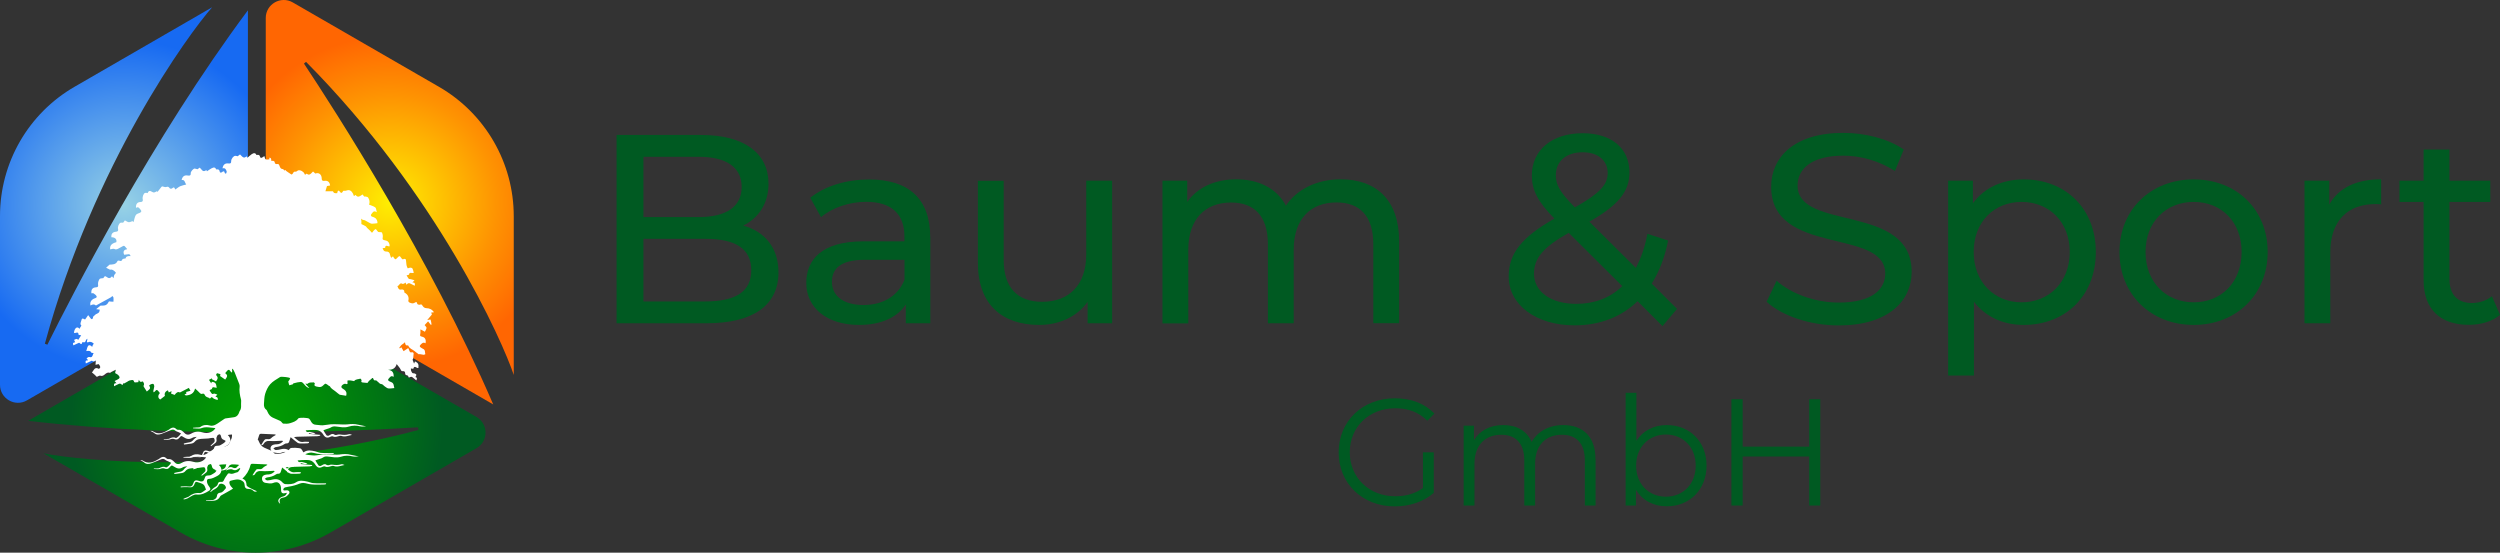 <?xml version="1.0" encoding="UTF-8"?><svg id="Ebene_2" xmlns="http://www.w3.org/2000/svg" xmlns:xlink="http://www.w3.org/1999/xlink" viewBox="0 0 288.61 63.8"><rect x="0" y="0" width="288.61" height="63.8" fill="#333333" stroke="none"/><defs><style>.cls-1{fill:#005a22;}.cls-2{fill:#fff;}.cls-3{fill:url(#Unbenannter_Verlauf_91);}.cls-4{fill:url(#Unbenannter_Verlauf_82);}.cls-5{fill:url(#Unbenannter_Verlauf_81);}</style><radialGradient id="Unbenannter_Verlauf_81" cx="29.65" cy="48.77" fx="29.65" fy="48.77" r="21.48" gradientTransform="matrix(1, 0, 0, 1, 0, 0)" gradientUnits="userSpaceOnUse"><stop offset=".01" stop-color="#009f00"/><stop offset=".26" stop-color="#009205"/><stop offset=".7" stop-color="#007215"/><stop offset="1" stop-color="#005a22"/></radialGradient><radialGradient id="Unbenannter_Verlauf_91" cx="14.31" cy="23.67" fx="14.31" fy="23.67" r="19.05" gradientTransform="matrix(1, 0, 0, 1, 0, 0)" gradientUnits="userSpaceOnUse"><stop offset="0" stop-color="#97d2e5"/><stop offset="1" stop-color="#176af2"/></radialGradient><radialGradient id="Unbenannter_Verlauf_82" cx="45" cy="23.34" fx="45" fy="23.34" r="19.36" gradientTransform="matrix(1, 0, 0, 1, 0, 0)" gradientUnits="userSpaceOnUse"><stop offset="0" stop-color="#feee02"/><stop offset=".64" stop-color="#fe9302"/><stop offset=".99" stop-color="#ff6602"/></radialGradient></defs><g id="Capa_1"><g><path class="cls-1" d="M89.87,31.45c0,3.73-2.83,5.87-8.32,5.87h-10.37V15.58h9.75c5,0,7.79,2.11,7.79,5.62,0,2.36-1.21,4.01-2.92,4.84,2.45,.68,4.07,2.52,4.07,5.4Zm-15.59-13.35v6.96h6.37c3.17,0,4.97-1.18,4.97-3.48s-1.8-3.48-4.97-3.48h-6.37Zm12.45,13.1c0-2.52-1.86-3.63-5.31-3.63h-7.14v7.23h7.14c3.45,0,5.31-1.09,5.31-3.6Z"/><path class="cls-1" d="M107.4,27.38v9.94h-2.83v-2.17c-.99,1.49-2.83,2.36-5.4,2.36-3.73,0-6.09-1.99-6.09-4.84,0-2.64,1.71-4.81,6.61-4.81h4.72v-.59c0-2.52-1.46-3.97-4.41-3.97-1.96,0-3.94,.68-5.22,1.77l-1.24-2.24c1.71-1.37,4.16-2.11,6.8-2.11,4.5,0,7.05,2.17,7.05,6.68Zm-2.98,4.91v-2.3h-4.59c-2.95,0-3.79,1.15-3.79,2.55,0,1.65,1.37,2.67,3.63,2.67s4-1.02,4.75-2.92Z"/><path class="cls-1" d="M128.39,20.86v16.46h-2.83v-2.48c-1.21,1.71-3.26,2.67-5.59,2.67-4.25,0-7.08-2.33-7.08-7.17v-9.47h2.98v9.13c0,3.23,1.61,4.84,4.44,4.84,3.1,0,5.09-1.93,5.09-5.47v-8.51h2.98Z"/><path class="cls-1" d="M161.52,27.84v9.47h-2.98v-9.13c0-3.23-1.55-4.81-4.25-4.81-2.98,0-4.94,1.89-4.94,5.47v8.48h-2.98v-9.13c0-3.23-1.55-4.81-4.25-4.81-2.98,0-4.94,1.89-4.94,5.47v8.48h-2.98V20.86h2.86v2.45c1.18-1.68,3.2-2.61,5.68-2.61s4.63,.99,5.71,3.04c1.24-1.86,3.54-3.04,6.33-3.04,4.01,0,6.74,2.3,6.74,7.14Z"/><path class="cls-1" d="M191.94,37.66l-2.89-2.89c-1.89,1.83-4.38,2.79-7.27,2.79-4.41,0-7.61-2.33-7.61-5.65,0-2.67,1.52-4.53,5.28-6.68-1.96-1.96-2.61-3.35-2.61-4.97,0-2.92,2.3-4.88,5.87-4.88,3.29,0,5.4,1.71,5.4,4.53,0,2.21-1.3,3.79-4.63,5.68l5.37,5.34c.59-1.12,1.06-2.42,1.33-3.94l2.39,.78c-.37,1.93-1.03,3.6-1.89,4.97l2.92,2.92-1.68,1.99Zm-4.66-4.63l-6.18-6.15c-3.04,1.71-4.01,2.98-4.01,4.72,0,2.08,1.96,3.48,4.88,3.48,2.08,0,3.91-.68,5.31-2.05Zm-7.67-12.82c0,1.12,.43,1.93,2.2,3.73,2.86-1.61,3.79-2.61,3.79-3.97s-1.02-2.39-2.89-2.39c-1.96,0-3.1,1.09-3.1,2.64Z"/><path class="cls-1" d="M203.95,34.83l1.15-2.42c1.62,1.46,4.38,2.52,7.17,2.52,3.76,0,5.37-1.46,5.37-3.35,0-5.31-13.17-1.96-13.17-10.03,0-3.35,2.61-6.21,8.32-6.21,2.55,0,5.19,.68,6.99,1.92l-1.02,2.48c-1.89-1.21-4.04-1.77-5.96-1.77-3.7,0-5.28,1.55-5.28,3.45,0,5.31,13.17,1.99,13.17,9.97,0,3.32-2.67,6.18-8.42,6.18-3.32,0-6.58-1.12-8.32-2.73Z"/><path class="cls-1" d="M241.95,29.09c0,5.06-3.51,8.42-8.32,8.42-2.33,0-4.38-.9-5.75-2.67v8.51h-2.98V20.86h2.86v2.61c1.33-1.83,3.45-2.76,5.87-2.76,4.81,0,8.32,3.35,8.32,8.38Zm-3.01,0c0-3.48-2.39-5.78-5.56-5.78s-5.53,2.3-5.53,5.78,2.39,5.81,5.53,5.81,5.56-2.3,5.56-5.81Z"/><path class="cls-1" d="M244.68,29.09c0-4.91,3.63-8.38,8.57-8.38s8.54,3.48,8.54,8.38-3.6,8.42-8.54,8.42-8.57-3.51-8.57-8.42Zm14.1,0c0-3.51-2.36-5.78-5.53-5.78s-5.56,2.27-5.56,5.78,2.39,5.81,5.56,5.81,5.53-2.3,5.53-5.81Z"/><path class="cls-1" d="M274.89,20.7v2.89c-.25-.03-.47-.03-.68-.03-3.2,0-5.19,1.96-5.19,5.56v8.2h-2.98V20.86h2.86v2.76c1.06-1.93,3.11-2.92,5.99-2.92Z"/><path class="cls-1" d="M288.61,36.35c-.9,.78-2.27,1.15-3.6,1.15-3.32,0-5.22-1.83-5.22-5.15v-9.04h-2.79v-2.45h2.79v-3.6h2.98v3.6h4.72v2.45h-4.72v8.91c0,1.77,.93,2.76,2.58,2.76,.87,0,1.71-.28,2.33-.78l.93,2.14Z"/><path class="cls-1" d="M164.27,52.22h1.25v4.68c-1.16,1.03-2.81,1.56-4.51,1.56-3.73,0-6.47-2.65-6.47-6.24s2.74-6.24,6.49-6.24c1.86,0,3.47,.6,4.56,1.77l-.81,.82c-1.03-1.02-2.26-1.44-3.7-1.44-3.03,0-5.26,2.16-5.26,5.08s2.23,5.08,5.24,5.08c1.17,0,2.26-.26,3.21-.95v-4.14Z"/><path class="cls-1" d="M184.2,53.01v5.35h-1.24v-5.22c0-1.95-.98-2.95-2.65-2.95-1.89,0-3.09,1.23-3.09,3.33v4.84h-1.25v-5.22c0-1.95-.98-2.95-2.66-2.95-1.88,0-3.09,1.23-3.09,3.33v4.84h-1.25v-9.22h1.19v1.68c.65-1.1,1.84-1.75,3.38-1.75s2.72,.65,3.28,1.95c.67-1.19,1.98-1.95,3.65-1.95,2.24,0,3.72,1.3,3.72,3.94Z"/><path class="cls-1" d="M197.01,53.75c0,2.79-1.96,4.7-4.59,4.7-1.53,0-2.81-.67-3.56-1.91v1.82h-1.19v-13.01h1.24v5.54c.77-1.19,2.03-1.82,3.51-1.82,2.63,0,4.59,1.89,4.59,4.68Zm-1.25,0c0-2.16-1.49-3.59-3.44-3.59s-3.44,1.44-3.44,3.59,1.47,3.59,3.44,3.59,3.44-1.44,3.44-3.59Z"/><path class="cls-1" d="M210.14,46.09v12.27h-1.28v-5.66h-7.68v5.66h-1.3v-12.27h1.3v5.47h7.68v-5.47h1.28Z"/></g><g><path class="cls-5" d="M55.01,48.14l-15.69-9.06h0l-9.67-5.34-9.88,5.29L3.25,48.58c18.25,2.15,38.59,1.15,45.01,.75l.05,.31c-20.82,5.5-39.28,3.51-43.29,2.69l15.87,9.16c5.33,3.08,11.9,3.08,17.24,0l16.88-9.75c1.39-.8,1.39-2.8,0-3.6Z"/><path class="cls-3" d="M28.62,32.1V1.19C17.63,15.91,8.33,34.03,5.47,39.79l-.29-.11C10.83,18.89,21.78,3.9,24.49,.84L8.62,10.01C3.29,13.08,0,18.77,0,24.93v19.49c0,1.6,1.73,2.6,3.11,1.8l16.66-9.62s8.48-4.39,8.84-4.5Z"/><path class="cls-4" d="M35.33,7.14c15.17,15.29,22.68,32.26,23.98,36.14V24.96c0-6.16-3.29-11.85-8.62-14.93L33.8,.28c-1.39-.8-3.12,.2-3.12,1.8V31.74c.29,.11,8.64,4.77,8.64,4.77l17.62,10.18C49.68,29.81,38.64,12.69,35.09,7.34l.24-.2Z"/><path class="cls-2" d="M39.23,52.47c-.38,.04-.77,0-1.15-.01-.27,0-.53-.02-.79,0-.32,.03-.64,.11-.97,.12-.25,.01-.5-.05-.75-.06-.27-.02-.46-.13-.59-.37-.06-.12-.13-.24-.22-.34-.12-.12-1.18-.17-1.27-.04-.23,.33-.6,.44-.94,.55-.25,.08-.53,.08-.79,.06-.1,0-.18-.17-.28-.25-.04-.03-.08-.06-.12-.08-.28-.13-.57-.24-.85-.37-.31-.14-.49-.4-.62-.7-.03-.07-.05-.15-.1-.19-.26-.17-.32-.43-.3-.71,0-.13,.02-.27,.02-.4h-2.72s0,.01,0,.02c-.04,.39,.09,.81-.19,1.15-.01,.02,0,.05-.02,.07-.1,.33-.29,.57-.65,.62-.31,.04-.63,.08-.94,.13-.06,0-.11,.03-.16,.06-.26,.18-.52,.37-.79,.54-.27,.17-.54,.34-.91,.23-.38-.11-.76-.08-1.11,.17-.11,.08-.31,.04-.46,.06-.13,.01-.26,.02-.38,.03v.07c.13,0,.25,.02,.38,.02,.19,0,.41,.04,.58-.03,.3-.12,.59-.13,.89-.1,.26,.02,.52,.06,.76,.08-.24,.44-.87,.69-1.41,.53-.47-.14-.93-.17-1.39,.1-.26,.16-.56,.23-.81-.04-.21-.23-.43-.43-.77-.39-.06,0-.14-.03-.18-.07-.33-.33-.61-.16-.9,.06-.03,.03-.07,.04-.11,.06-.56,.34-1.12,.54-1.74,.12-.08-.05-.19-.04-.29-.06,.14,.11,.32,.15,.43,.26,.28,.26,.59,.21,.89,.1,.36-.13,.71-.29,1.07-.44,.17-.07,.33-.09,.49,.05,.11,.1,.27,.14,.41,.21,.1,.05,.19,.1,.28,.14-.13,.16-.21,.28-.31,.37-.09,.08-.24,.19-.3,.16-.29-.16-.52-.03-.78,.09-.09,.04-.21,.02-.32,.03-.1,0-.2,0-.29,0v.06c.27,0,.54,.08,.82-.04,.11-.05,.27-.06,.38-.02,.27,.11,.44,.09,.62-.13,.22-.26,.23-.26,.51-.08,.32,.21,.64,.32,1.01,.08,.14-.09,.35-.09,.52-.13-.13,.14-.28,.21-.36,.33-.15,.21-.33,.31-.59,.33-.19,.02-.37,.08-.56,.12l.02,.12c.14-.02,.29-.02,.42-.05,.29-.06,.62-.01,.84-.28,.27-.34,.66-.33,1.03-.35,.18,0,.37-.02,.55-.03,.13-.01,.26-.06,.4-.06,.11,0,.25-.07,.31,.12,.06,.18,.07,.32-.09,.45-.12,.1-.23,.22-.35,.33l.06,.07c.17-.13,.35-.24,.5-.38,.13-.11,.16-.25,.12-.43-.03-.13,.03-.29,.1-.41,.05-.08,.19-.15,.28-.15,.05,0,.14,.15,.15,.24,.03,.22,.15,.35,.35,.42,.07,.02,.13,.08,.2,.12-.06,.07-.11,.16-.18,.22-.14,.1-.29,.19-.44,.27-.06,.03-.14,.06-.21,.06-.44,.03-.44,.02-.58,.43-.07,.23-.23,.3-.45,.26-.09-.02-.18-.05-.27-.08-.28-.1-.47,0-.55,.29-.11,.36-.26,.42-.61,.38-.28-.04-.57,0-.85,0v.1c.1,0,.19-.02,.29-.02,.2,0,.4-.02,.59,0,.42,.06,.6-.02,.74-.44,.07-.19,.17-.2,.33-.14,.23,.09,.51,.13,.69,.29,.15,.12,.19,.38,.28,.57-.24,.14-.5,.42-.73,.4-.51-.05-.9,.11-1.27,.41-.04,.04-.1,.05-.16,.07-.15,.06-.29,.12-.44,.18l.03,.08c.14-.03,.29-.05,.41-.11,.21-.1,.4-.25,.61-.35,.14-.07,.31-.13,.46-.11,.56,.07,1.02-.17,1.46-.45,.15-.1,.18-.24,.04-.4-.12-.15-.23-.33-.28-.52-.05-.16-.03-.43,.17-.43,.39,0,.69-.19,1.01-.35,.54-.27,.63-.89,.18-1.26,.15-.11,2.12-.11,2.35,0-.07,.05-.14,.1-.19,.16-.17,.24-.36,.25-.61,.12-.24-.13-.59,.04-.76,.37,.14-.05,.23-.11,.33-.13,.14-.02,.32-.06,.43,0,.25,.14,.45,.09,.66-.05,.06-.04,.11-.08,.17-.12l.09,.08c-.12,.14-.21,.39-.35,.41-.29,.05-.57,.28-.89,.13-.05-.02-.17,0-.2,.05-.16,.23-.33,.45-.44,.7-.08,.19-.16,.26-.35,.23-.17-.03-.32,.04-.36,.21-.05,.27-.26,.34-.45,.47-.16,.11-.29,.28-.43,.43l.06,.06c.09-.08,.18-.17,.28-.23,.27-.15,.55-.28,.66-.61,.02-.05,.12-.09,.18-.11,.26-.05,.54,.12,.62,.38,.02,.05,.01,.13-.02,.16-.19,.2-.32,.46-.64,.49-.21,.02-.35,.14-.37,.38-.02,.25-.3,.47-.56,.47-.23,0-.47,0-.7,0v.06c.22,.01,.44,.03,.65,.03,.4,0,.77-.09,.97-.49,.03-.05,.07-.1,.12-.13,.35-.2,.7-.39,1.05-.59,.11-.06,.22-.14,.33-.2-.08-.09-.16-.17-.24-.26-.18-.2-.29-.6-.02-.66,.41-.09,.84-.26,1.27,0,.2,.11,.31,.23,.32,.46,.01,.35,.15,.5,.49,.5,.21,0,.37,.06,.52,.21,.12,.12,.26,.13,.43,.05-.14-.06-.26-.11-.37-.16-.2-.1-.4-.19-.59-.3-.1-.06-.24-.15-.25-.24-.02-.34-.09-.63-.48-.75,.46-.44,.77-.93,.91-1.5,.04-.17,.1-.23,.27-.22,.53,.02,1.06,.04,1.59,.07,.03,0,.07,.03,.12,.06-.18,.12-.38,.19-.51,.33-.13,.15-.26,.18-.44,.16-.12-.01-.29-.01-.35,.06-.17,.2-.29,.43-.43,.65,.11,0,.21-.02,.25-.08,.18-.33,.42-.45,.81-.41,.46,.05,.94-.02,1.41-.03,.03,0,.05,.03,.1,.06-.21,.22-.42,.35-.71,.36-.15,0-.31,.01-.45,.06-.21,.07-.33,.23-.31,.47,.02,.24,.17,.41,.39,.44,.3,.03,.59,.14,.91,.01,.22-.08,.5-.17,.73,.11,.18,.23,.17,.46,.17,.71,0,.31,.16,.44,.45,.36,.07-.02,.13-.02,.23-.04-.08,.25-.21,.36-.42,.42-.13,.03-.26,.08-.36,.16-.29,.21-.29,.47,0,.69-.15-.43-.06-.66,.37-.72,.3-.04,.46-.22,.63-.41,.14-.16,.07-.38-.15-.42-.1-.02-.22,.01-.32,.01-.05,0-.13,0-.15-.03-.03-.04-.03-.12,0-.16,.04-.07,.11-.14,.18-.16,.27-.07,.54-.1,.81-.16,.22-.05,.43-.11,.64-.19,.28-.11,.55-.22,.88-.14,.32,.09,.66,.15,.99,.16,.42,.02,.84,0,1.26-.01,.05,0,.1-.03,.16-.04v-.09c-.22,0-.43,0-.64,0-.3,0-.6,0-.9-.03-.22-.03-.43-.14-.66-.18-.43-.09-.86-.19-1.29,.1-.35,.23-.79,.22-1.2,.2-.11,0-.24-.09-.32-.17-.31-.37-.7-.47-1.16-.36-.2,.05-.41,.1-.62,.1-.1,0-.19-.12-.29-.18,.09-.06,.17-.15,.27-.16,.37-.05,.73-.14,1.04-.36,.06-.05,.16-.08,.23-.07,.19,.01,.27-.09,.32-.25,.05-.15,.09-.29,.15-.47,.3,.24,.54,.46,.8,.64,.09,.06,.22,.09,.33,.09,.29,0,.57,0,.86-.02,.05,0,.11-.04,.16-.06v-.11c-.21,0-.42-.03-.62,0-.5,.1-.76-.25-1.13-.55,.16-.02,.26-.05,.37-.05,.79-.02,1.58-.04,2.38-.07,.11,0,.21-.05,.32-.07l-.02-.09-1.3-.11v-.11c.25,.04,.5,.22,.77,.03-.21-.05-.41-.09-.59-.15-.17-.06-.42,.15-.55-.19,.37-.02,.7-.06,1.03-.05,.19,0,.41,.02,.58,.11,.17,.09,.33,.25,.43,.42,.23,.37,.47,.45,.84,.26,.08-.04,.21-.08,.28-.04,.23,.12,.44,.04,.66-.02,.11-.03,.24-.07,.34-.04,.44,.17,.84-.04,1.26-.11-.12-.05-.27-.12-.38-.08-.34,.11-.68,.09-1.02,.04-.11-.02-.24,0-.35,.04-.15,.06-.26,.03-.4-.06-.06-.05-.19-.04-.27-.01-.12,.04-.21,.14-.33,.18-.07,.02-.21,0-.25-.05-.13-.18-.24-.38-.37-.59,.13-.05,.23-.09,.34-.12,.18-.07,.38-.1,.54-.21,.17-.12,.32-.14,.52-.12,.52,.05,1.05,.19,1.58,.02,.44-.15,.89-.14,1.34-.03,.22,.05,.47,0,.7,0-.31-.08-.63-.11-.93-.19-.42-.12-.83-.09-1.25-.04Z"/><path class="cls-2" d="M49.7,36.09l.4-.04c-.22-.34-.54-.47-.85-.47-.27,0-.4-.17-.48-.3-.11-.19-.18-.14-.32-.1-.08,.02-.27-.05-.28-.1-.05-.34-.21-.17-.36-.1-.07,.03-.16,.05-.24,.04-.12-.02-.24-.06-.34-.12-.05-.03-.11-.14-.09-.19,.09-.34-.02-.65-.3-.84-.06-.04-.12-.08-.18-.13,.07-.2-.1-.37-.36-.31-.18,.04-.26-.05-.33-.18-.05-.08-.07-.18-.1-.26l.07,.04c.08-.09,.15-.18,.24-.26,.04-.03,.12-.08,.14-.06,.19,.13,.34,.05,.49-.09l.12,.25c.07-.07,.12-.14,.18-.16,.06-.02,.14-.02,.2,0,.18,.08,.36,.18,.57,.28,.07-.29-.04-.39-.27-.38l.24-.26c-.17-.05-.3-.09-.43-.12-.07-.02-.18,0-.22-.03-.1-.12-.17-.26-.26-.41,.13-.04,.28-.06,.28-.09,.04-.27,.22-.19,.37-.18,.06,0,.12-.01,.18-.02-.12-.51-.14-.57-.36-.6-.1-.01-.2,.05-.34,.08-.04-.09-.12-.23-.14-.37-.04-.21-.03-.43-.07-.64,0-.04-.18-.11-.22-.08-.17,.12-.23,.01-.31-.1-.19-.28-.22-.28-.45-.04-.23,.25-.24,.24-.44-.03-.03-.04-.05-.08-.07-.13l-.21,.18c-.05-.14-.12-.24-.13-.35-.03-.27-.2-.39-.43-.38-.29,0-.35-.17-.43-.39l.29-.03c.03-.47,.35-.11,.52-.19,.03-.29-.12-.56-.37-.64-.09-.03-.18-.04-.26-.07-.15-.04-.21-.08-.17-.28,.04-.19,0-.41-.08-.59-.02-.06-.24-.04-.37-.06-.07,0-.12-.06-.17-.13-.18-.26-.2-.26-.41-.04-.03,.04-.07,.07-.09,.12-.07,.13-.14,.16-.23,.02-.04-.06-.08-.11-.13-.15-.1-.1-.21-.19-.31-.29-.07-.07-.11-.17-.19-.21-.15-.09-.31-.16-.48-.24,0-.1,0-.21,0-.33,0-.1-.02-.2-.03-.3,.06,.05,.12,.11,.19,.14,.07,.03,.17,.01,.24,.05,.18,.09,.36,.21,.54,.3,.08,.04,.18,.1,.27,.1,.21,0,.42-.04,.64-.06,.04-.22-.09-.52-.3-.63-.1-.05-.19-.1-.29-.12-.19-.04-.18-.21-.12-.28,.15-.17,.24-.5,.64-.24-.07-.24-.07-.47-.17-.55-.21-.15-.47-.22-.73-.33,.13-.3,.05-.58-.11-.82-.06-.09-.26-.09-.4-.13l-.02,.06-.21-.28c-.27,.15-.52,.46-.81,.05l-.19,.14c-.11-.41-.34-.67-.6-.69-.19-.01-.37,.13-.58,.07-.02,0-.08,.04-.09,.07-.13,.26-.24,.21-.39,0-.09-.13-.2-.1-.24,.07-.01,.05-.02,.1-.03,.14-.31,.04-.43-.03-.49-.22h-.87l.18-.6,.36-.06c-.04-.4-.28-.6-.65-.54-.22,.04-.32-.05-.32-.26,.01-.47-.34-.75-.73-.58-.09-.08-.18-.16-.27-.24-.38,.41-.46,.44-.75,.25l-.17,.13c-.03-.05-.06-.08-.07-.12-.11-.25-.45-.45-.72-.39-.05,.01-.1,.06-.15,.09-.04,.03-.09,.07-.13,.06-.19-.04-.27,.06-.34,.21-.03,.05-.13,.13-.16,.12-.23-.14-.44-.3-.66-.45l.04-.07-.2,.05c-.07-.06-.12-.16-.18-.16-.28-.01-.33-.25-.4-.42-.06-.14-.11-.18-.24-.16-.17,.02-.29-.02-.3-.23,0-.05-.09-.12-.15-.14-.06-.02-.14,.01-.22,.02-.05-.15,.02-.36-.24-.39v.2c-.16,0-.32,.05-.43-.01-.08-.05-.09-.23-.15-.37-.09,.06-.17,.11-.24,.16-.12,.08-.22,.06-.25-.07-.06-.25-.22-.26-.41-.21-.11-.24-.3-.28-.56-.1-.18,.12-.33,.28-.5,.42l-.08-.17c-.3,.22-.38,.2-.77-.22l-.27,.21c-.12-.02-.2-.06-.28-.05-.21,.01-.48,.36-.47,.62,.01,.25-.12,.29-.31,.26-.39-.05-.63,.14-.69,.57,.32-.09,.41,.14,.48,.36,.02,.07-.05,.17-.08,.26-.05-.03-.14-.05-.14-.09-.05-.28-.18-.2-.33-.09-.14,.11-.24,.04-.26-.08-.04-.26-.21-.26-.4-.24-.09-.24-.25-.28-.53-.13-.19,.1-.36,.23-.54,.35l-.07-.15c-.41,.34-.54-.09-.76-.28l-.26,.19c-.14-.03-.23-.07-.33-.08-.14,0-.46,.34-.45,.53,.02,.32-.15,.3-.37,.27-.36-.06-.6,.12-.68,.52,.39-.05,.35,.3,.53,.52-.25,.07-.48,.11-.69,.2-.2,.09-.38,.25-.57,.38-.15-.3-.14-.3-.41-.11-.05,.03-.19,.02-.23-.03-.11-.14-.19-.24-.41-.15-.12,.05-.3-.05-.45-.07-.04,0-.09,.04-.12,.08-.15,.18-.28,.36-.43,.55l-.08-.07c-.15,.06-.26,.16-.37,.14-.24-.03-.5-.42-.7,.07,0,0-.01,0-.02,0-.1-.03-.19-.04-.27-.02-.19,.06-.34,.5-.27,.74,.05,.17-.04,.31-.21,.31-.41,0-.6,.22-.57,.68,.27-.18,.38,.03,.52,.2,.15,.18,.12,.28-.08,.37-.17,.07-.38,.13-.46,.26-.13,.22-.17,.49-.24,.74,0,.02-.03,.04-.04,.06l-.17-.14v.07c-.13,.03-.26,.11-.38,.09-.14-.02-.27-.13-.43-.21l-.2,.27c-.14,0-.22-.02-.29,0-.2,.07-.37,.49-.3,.72,.05,.19-.03,.31-.22,.32-.4,.03-.59,.24-.55,.64,.43,0,.65,.22,.57,.57-.56,.15-.77,.4-.71,.83,.16-.02,.36-.11,.48-.05,.24,.13,.4-.01,.56-.09,.66-.33,.47-.42,.91,.09,0,0,0,.03,0,.04-.37,.03-.5,.28-.33,.63l.59-.07,.16,.22c-.32-.01-.56,.03-.58,.27-.16,.04-.35,.04-.37,.1-.08,.21-.19,.25-.38,.16-.05-.02-.17,0-.19,.04-.19,.43-.57,.4-.92,.42l-.4,.36,.46,.23c.22-.09,.53,.13,.68,.36-.07,.09-.15,.16-.2,.25-.04,.1-.05,.21-.08,.37l-.18-.22c-.21,.25-.36,.27-.64,.06-.14-.11-.21-.09-.29,.05-.03,.05-.06,.09-.07,.1-.15,.02-.26,.02-.36,.05-.15,.06-.29,.47-.25,.69,.04,.23-.01,.31-.23,.32-.4,.02-.58,.23-.54,.69,.08,0,.18-.03,.24,0,.14,.1,.3,.2,.36,.34,.07,.15-.1,.2-.23,.25-.38,.13-.58,.47-.47,.82,.22-.15,.44-.17,.63,0,.5-.27,.98-.54,1.46-.8,.11-.06,.21-.11,.3-.17,.05-.03,.08-.09,.12-.13,.05,.06,.13,.12,.14,.18,.02,.13,0,.28,0,.48-.11,0-.24,0-.36-.02-.12-.02-.17-.04-.24,.11-.06,.14-.21,.28-.35,.32-.18,.06-.39,.03-.54,.04l-.51,.41,.42,.06c-.02,.07-.03,.13-.04,.19-.06,.27-.37,.25-.52,.43-.09,.11-.25,.14-.23,.33,0,.05-.06,.13-.11,.15-.04,.01-.11-.04-.15-.09-.1-.12-.18-.24-.29-.38l-.36,.51c-.16-.09-.35-.21-.4,.02-.05,.23-.25,.49-.02,.68l-.24,.38q-.12-.23-.34-.14c-.15,.07-.29,.38-.27,.61,.18,.07,.51-.26,.52,.21l.3,.06-.34,.53c-.2-.23-.33-.04-.48,0l.13,.27c-.29,.07-.29,.08-.21,.36l.65-.3c.12-.02,.26,.39,.38-.05,0-.01,.05-.03,.07-.02,.23,.08,.31-.05,.36-.25,0-.04,.08-.07,.17-.15-.02,.13-.03,.19-.05,.25-.04,.13,0,.22,.14,.16,.26-.12,.45,0,.64,.16-.05,.06-.09,.11-.12,.17-.03,.06-.04,.12-.07,.21-.15-.21-.38-.26-.48-.1-.1,.16-.13,.37-.2,.58q.5-.1,.59,.19l.27,.05c-.05,.07-.08,.11-.09,.16-.06,.21-.13,.38-.42,.28-.08-.03-.21,.09-.32,.15,.05,.06,.1,.12,.15,.19,0,0,0,.03,0,.06-.24-.03-.31,.07-.23,.35,.24-.11,.46-.21,.69-.32q.22,.19,.46-.04l-.03,.52c.08-.02,.13-.04,.19-.05,.06-.01,.12-.02,.18-.03q.34,.42,0,.54c-.1-.05-.21-.1-.31-.08-.27,.05-.29,.34-.48,.49,.07,.03,.56,.5,.57,.52,.14-.05,.3-.18,.41-.14,.22,.09,.38-.04,.49-.13,.19-.16,.35-.29,.62-.2,.03,.01,.09-.06,.14-.09,.16-.08,.32-.16,.53-.27l-.08,.39c.16,.1,.3,.16,.39,.26,.2,.22,.16,.36-.12,.49-.11,.05-.22,.11-.33,.17l.22,.25c-.24-.02-.33,.07-.28,.35,.21-.1,.38-.2,.57-.28,.06-.02,.14-.03,.19,0,.07,.03,.12,.09,.2,.15l.13-.24,.05,.06c.12-.06,.23-.12,.35-.19,.11-.06,.21-.15,.33-.17,.19-.03,.43-.16,.5,.18,0,.02,.08,.05,.12,.05,.11,0,.22-.01,.35-.03l.08-.29c.09,.34,.28,.26,.45,.2,.1,.16,.21,.3,.09,.49-.02,.03,0,.1,.02,.13,.11,.19,.23,.37,.35,.55,.44-.35,.44-.36,.27-.71,.08-.05,.15-.11,.23-.14,.08-.03,.22-.06,.26-.02,.07,.06,.1,.19,.1,.28-.02,.18-.08,.35-.11,.53,0,.05,.02,.1,.03,.15,.04-.03,.1-.04,.13-.08,.21-.25,.27-.25,.47,0,.04,.06,.09,.11,.13,.17-.26,.27-.24,.58,.04,.74l.54-.42c-.09-.28,.04-.52,.35-.64l.09,.24,.33-.14-.06,.28,.41,.15q.32-.46,.61-.28l1.03-.53,.19,.33-.5,.14,.03,.19-.22,.1c.07,.08,.15,.12,.22,.11,.48-.05,.87-.23,1-.8,.23,.19,.41,.38,.59,.56,.05,.04,.15,.08,.2,.06,.2-.08,.29,0,.36,.18,.03,.07,.11,.13,.18,.17,.11,.06,.23,.09,.34,.13v.08s.08-.03,.11-.07c.1-.14,.16-.15,.3,0,.12,.12,.34,.15,.53,.22,.06-.28-.07-.36-.26-.38l.22-.25c-.18-.05-.34-.15-.42-.1-.15,.09-.21,0-.27-.07-.09-.11-.15-.24-.21-.35,.12-.06,.27-.09,.28-.15,.04-.22,.16-.19,.31-.15,.07,.02,.15,.03,.24,.04-.06-.53-.16-.65-.57-.7l-.06,.19-.26-.41,.34-.18v.11l.47,.25c.25-.35,.25-.47,0-.75l.11-.2,.4,.11-.04,.22c.2,.14,.39,.28,.59,.41,.29-.39,.29-.5,0-.75,.08-.09,.16-.19,.24-.28,.12-.13,.23-.14,.33,.03,.04,.07,.11,.12,.16,.18l.07-.03v-.39h.07c.07,.12,.16,.25,.22,.4,.18,.44,.35,.88,.52,1.32,.04,.1,.07,.21,.06,.31-.07,.51,.02,1,.15,1.49,.02,.08,.03,.17,.02,.25-.04,.38,.09,.8-.19,1.14-.01,.02,0,.05-.02,.07-.1,.32-.28,.56-.64,.61-.31,.04-.62,.08-.93,.13-.05,0-.11,.03-.16,.06-.26,.17-.51,.36-.78,.53-.27,.17-.54,.33-.9,.23-.37-.11-.75-.08-1.09,.17-.11,.08-.3,.04-.46,.06-.13,.01-.25,.02-.38,.03v.07c.13,0,.25,.02,.37,.02,.19,0,.4,.04,.57-.03,.29-.12,.58-.13,.88-.1,.26,.02,.52,.06,.76,.08-.24,.44-.86,.68-1.39,.52-.46-.14-.92-.17-1.37,.1-.26,.16-.55,.22-.8-.04-.21-.22-.42-.42-.76-.38-.06,0-.14-.03-.18-.07-.32-.33-.61-.16-.89,.06-.03,.03-.07,.04-.11,.06-.55,.34-1.11,.53-1.72,.12-.07-.05-.19-.04-.29-.06,.14,.11,.32,.15,.43,.25,.28,.26,.58,.21,.88,.1,.36-.13,.7-.29,1.06-.43,.17-.07,.32-.09,.49,.05,.11,.1,.27,.14,.41,.2,.1,.05,.19,.1,.27,.14-.13,.16-.2,.27-.31,.36-.09,.08-.24,.19-.3,.16-.29-.15-.52-.03-.77,.09-.09,.04-.21,.02-.32,.03-.1,0-.19,0-.29,0v.06c.27,0,.53,.08,.81-.04,.11-.05,.27-.06,.37-.02,.27,.11,.43,.09,.61-.13,.21-.26,.22-.26,.5-.08,.31,.2,.63,.31,1,.08,.14-.09,.34-.09,.51-.12-.12,.14-.27,.21-.36,.32-.15,.2-.33,.31-.58,.33-.19,.02-.37,.08-.55,.12l.02,.12c.14-.02,.28-.02,.42-.05,.29-.06,.61-.01,.83-.28,.27-.33,.65-.32,1.02-.34,.18,0,.36-.02,.54-.03,.13-.01,.26-.06,.39-.06,.11,0,.25-.07,.31,.11,.05,.17,.07,.32-.09,.45-.12,.1-.23,.21-.35,.32l.06,.07c.17-.13,.34-.24,.5-.38,.13-.11,.16-.25,.12-.43-.03-.12,.03-.29,.1-.41,.05-.08,.18-.15,.28-.15,.05,0,.14,.15,.15,.24,.03,.22,.14,.34,.34,.41,.07,.02,.13,.08,.2,.12-.06,.07-.11,.16-.18,.21-.14,.1-.29,.19-.44,.27-.06,.03-.14,.06-.21,.06-.43,.03-.44,.02-.57,.42-.07,.23-.23,.29-.44,.25-.09-.02-.18-.05-.26-.08-.28-.1-.46,0-.55,.28-.1,.35-.25,.42-.61,.37-.27-.04-.56,0-.84,0v.1c.1,0,.19-.02,.28-.02,.2,0,.39-.02,.59,0,.42,.06,.59-.02,.73-.43,.07-.19,.17-.2,.32-.14,.23,.09,.5,.13,.68,.28,.15,.12,.19,.37,.27,.57-.24,.14-.49,.41-.72,.39-.5-.04-.89,.1-1.25,.41-.04,.04-.1,.05-.16,.07-.14,.06-.29,.12-.43,.18l.03,.08c.14-.03,.28-.05,.4-.11,.21-.1,.39-.25,.6-.35,.14-.07,.31-.13,.46-.11,.55,.07,1.01-.17,1.44-.45,.15-.1,.18-.23,.04-.4-.12-.15-.23-.33-.28-.51-.05-.16-.03-.43,.17-.42,.39,0,.68-.19,1-.35,.53-.27,.62-.88,.17-1.25,.15-.11,2.09-.11,2.32,0-.07,.05-.14,.09-.19,.16-.17,.24-.36,.25-.6,.12-.24-.12-.58,.04-.75,.37,.14-.05,.23-.11,.32-.12,.14-.02,.31-.06,.42,0,.25,.14,.44,.09,.65-.05,.06-.04,.11-.08,.17-.12l.09,.08c-.11,.14-.21,.38-.35,.4-.29,.05-.56,.28-.88,.13-.05-.02-.16,0-.19,.05-.16,.22-.33,.44-.43,.69-.08,.18-.16,.25-.35,.23-.17-.03-.32,.04-.35,.2-.05,.27-.26,.34-.44,.46-.16,.11-.29,.28-.43,.42l.06,.06c.09-.08,.18-.17,.28-.23,.27-.15,.54-.28,.65-.6,.02-.05,.11-.09,.18-.11,.26-.05,.53,.12,.61,.37,.02,.05,.01,.13-.02,.16-.18,.19-.32,.45-.63,.49-.21,.02-.34,.13-.36,.37-.02,.25-.3,.47-.55,.47-.23,0-.46,0-.69,0v.06c.22,.01,.43,.03,.64,.03,.4,0,.76-.09,.95-.49,.02-.05,.07-.1,.11-.13,.34-.2,.69-.38,1.04-.58,.11-.06,.22-.13,.33-.2-.08-.08-.16-.17-.23-.25-.17-.2-.29-.6-.02-.65,.41-.08,.83-.25,1.25,0,.19,.11,.31,.23,.32,.46,.01,.35,.15,.49,.49,.49,.21,0,.37,.06,.51,.2,.12,.12,.26,.12,.43,.05-.14-.06-.26-.11-.37-.16-.2-.1-.4-.19-.58-.3-.1-.06-.24-.15-.24-.23-.02-.34-.09-.62-.47-.74,.46-.43,.76-.91,.9-1.49,.04-.16,.1-.23,.26-.22,.52,.02,1.05,.04,1.57,.07,.03,0,.07,.03,.12,.06-.18,.12-.37,.19-.5,.33-.13,.14-.25,.18-.44,.16-.11-.01-.29-.01-.34,.05-.17,.19-.29,.43-.42,.64,.11,0,.21-.02,.24-.08,.18-.32,.41-.44,.8-.4,.46,.04,.93-.02,1.39-.03,.03,0,.05,.03,.1,.06-.2,.21-.42,.35-.7,.35-.15,0-.3,.01-.44,.06-.2,.07-.33,.23-.31,.46,.02,.24,.17,.41,.39,.43,.29,.03,.58,.14,.9,.01,.21-.08,.5-.17,.72,.11,.18,.22,.16,.46,.17,.7,0,.31,.16,.43,.44,.36,.06-.02,.13-.02,.23-.04-.08,.24-.21,.36-.41,.41-.13,.03-.25,.08-.36,.16-.29,.2-.28,.46,0,.68-.15-.43-.06-.65,.36-.71,.3-.04,.46-.22,.63-.4,.14-.16,.07-.38-.14-.42-.1-.02-.21,.01-.32,.01-.05,0-.13,0-.15-.03-.03-.04-.03-.12,0-.16,.04-.07,.11-.14,.18-.16,.26-.06,.53-.1,.8-.16,.21-.05,.43-.11,.63-.19,.28-.11,.54-.22,.86-.13,.32,.09,.65,.14,.98,.16,.41,.02,.83,0,1.24-.01,.05,0,.1-.03,.15-.04v-.08c-.21,0-.42,0-.63,0-.3,0-.6,0-.89-.03-.22-.03-.43-.13-.65-.18-.43-.09-.85-.19-1.27,.09-.35,.23-.78,.22-1.19,.19-.11,0-.24-.08-.31-.17-.31-.37-.69-.46-1.14-.35-.2,.05-.41,.1-.61,.1-.09,0-.19-.12-.28-.18,.09-.06,.17-.15,.27-.16,.37-.05,.72-.14,1.02-.36,.06-.04,.15-.08,.23-.07,.19,.01,.27-.09,.32-.25,.04-.14,.09-.29,.15-.47,.29,.24,.53,.45,.79,.64,.09,.06,.21,.09,.32,.09,.28,0,.57,0,.85-.02,.05,0,.11-.04,.16-.06v-.11c-.21,0-.42-.03-.61,0-.49,.1-.75-.24-1.12-.54,.16-.02,.26-.05,.36-.05,.78-.02,1.56-.04,2.35-.06,.11,0,.21-.05,.32-.07l-.02-.09-1.29-.11v-.1c.25,.04,.5,.22,.76,.03-.21-.05-.4-.09-.59-.15-.17-.06-.42,.15-.54-.19,.37-.02,.69-.06,1.02-.05,.19,0,.4,.02,.57,.11,.17,.09,.33,.25,.43,.42,.23,.37,.46,.45,.83,.26,.08-.04,.21-.08,.28-.04,.23,.12,.43,.04,.65-.02,.11-.03,.24-.07,.33-.04,.43,.17,.83-.04,1.24-.11-.12-.05-.26-.12-.37-.08-.34,.11-.67,.08-1.01,.03-.11-.02-.24,0-.34,.03-.15,.06-.26,.03-.39-.06-.06-.04-.19-.04-.27-.01-.12,.04-.21,.14-.33,.18-.07,.02-.21,0-.24-.05-.13-.17-.23-.37-.36-.58,.13-.05,.23-.09,.33-.12,.18-.07,.38-.1,.53-.2,.17-.11,.32-.13,.51-.12,.52,.05,1.04,.19,1.56,.02,.44-.14,.87-.14,1.32-.03,.22,.05,.46,0,.69,0-.31-.08-.62-.11-.92-.19-.41-.11-.81-.09-1.23-.04-.37,.04-.76,0-1.14-.01-.26,0-.52-.02-.78,0-.32,.03-.64,.1-.96,.12-.25,.01-.5-.05-.75-.06-.27-.01-.45-.13-.58-.37-.06-.12-.13-.24-.22-.33-.12-.12-1.16-.17-1.26-.03-.23,.33-.59,.43-.93,.54-.24,.08-.52,.08-.78,.06-.1,0-.18-.16-.28-.25-.04-.03-.08-.06-.12-.08-.28-.12-.56-.24-.84-.37-.3-.14-.48-.39-.61-.69-.03-.07-.05-.15-.1-.19-.25-.17-.32-.42-.3-.7,.03-.39,.03-.79,.14-1.16,.12-.39,.31-.81,.58-1.11,.3-.34,.73-.57,1.12-.82,.11-.07,.29-.04,.44-.03,.18,0,.36,.04,.54,.07,.07,.01,.13,.04,.2,.07-.02,.07-.04,.14-.07,.2-.04,.07-.14,.14-.14,.21,.02,.15,.08,.29,.12,.42l.41-.12,.05-.1,.49-.12,.4-.05c.35,.07,.47,.62,.96,.71l-.47-.51c.16,0,.26,.04,.28,.01,.2-.22,.47-.11,.7-.16,.03,0,.14,.13,.13,.15-.15,.25,.06,.3,.21,.34,.17,.04,.37,.08,.52,.02,.17-.06,.29-.24,.44-.34,.04-.03,.14,.01,.2,.05,.08,.04,.15,.11,.23,.17,.04,.03,.12,.04,.14,.08,.15,.29,.45,.41,.68,.61,.17,.15,.35,.28,.45,.35l.74,.12c.09-.29,.03-.53-.21-.7-.08-.06-.17-.1-.25-.17-.05-.04-.1-.11-.09-.17,.01-.19,.32-.4,.5-.33,.2,.07,.24,0,.2-.19-.01-.07,0-.21,.02-.21,.1-.02,.21,0,.32,0,.06,0,.12,.02,.18,.03,.08,.01,.16,.03,.25,.05,.17-.25,.48-.2,.73-.29,.02,0,.15,.17,.13,.21-.1,.2,.03,.22,.16,.24,.17,.02,.35,.03,.52,.05,.06-.09,.12-.18,.19-.25,.08-.08,.18-.14,.26-.22,.07-.08,.18-.18,.22-.03,.06,.24,.2,.23,.32,.19,.11,.09,.18,.16,.26,.22,.11,.09,.17,.21,.36,.22,.14,0,.26,.19,.4,.28,.12,.08,.26,.2,.39,.22,.22,.03,.45-.02,.7-.04-.08-.24-.02-.58-.39-.7-.07-.02-.14-.06-.2-.09-.14-.07-.17-.19-.06-.3,.15-.15,.26-.41,.57-.2,.03-.49-.14-.76-.64-.81,.48-.01,.84-.14,.99-.67,.18,.24,.36,.42,.46,.63,.06,.13,.1,.21,.25,.19,.17-.02,.27,.06,.27,.24,0,.16,.07,.22,.23,.24,.05,0,.13,.07,.13,.11,.02,.21,.13,.13,.24,.08,.06-.02,.16-.03,.2,0,.17,.12,.32,.26,.49,.4,.14-.27,.04-.36-.1-.39,.04-.1,.13-.24,.1-.28-.06-.08-.2-.16-.29-.15-.2,.02-.23-.13-.29-.24-.05-.09-.04-.2-.05-.32l.28,.04c.12-.49,.4-.01,.59-.1,.05-.43-.02-.58-.39-.76l-.11,.26-.19-.49h.07c.03-.23,.06-.47,.07-.71,0-.04-.14-.14-.18-.12-.24,.09-.28-.08-.34-.24-.03-.07-.06-.13-.1-.24l-.54,.36-.26-.45-.17,.13-.07-.06c.07-.1,.14-.21,.22-.3,.07-.07,.16-.12,.24-.18,.06-.04,.11-.09,.2-.17,.03,.25,.08,.42,.33,.36,.02,0,.06,.03,.07,.06,.12,.33,.47,.4,.7,.6,.17,.15,.36,.27,.54,.4v-.06c.18,.03,.35,.07,.52,.09,.06,0,.19-.07,.19-.07-.07-.21,.03-.5-.27-.62-.09-.04-.17-.1-.25-.15-.14-.08-.16-.19-.05-.3,.16-.17,.32-.36,.59-.19,.09-.39-.04-.66-.33-.74-.33-.09-.32-.09-.26-.44,.02-.09,0-.18,0-.27,0-.06,0-.12,.01-.16l.51,.28c.07-.14,.17-.29,.19-.45,0-.09-.13-.2-.22-.32l.4-.43,.31,.4,.09-.03c-.03-.19-.05-.39-.11-.57-.01-.03-.26,.03-.39,.05l.54-.64-.12-.34Zm-1.68,1.76c.14,.01,.25,.02,.37,.03h0c-.12,0-.23-.02-.37-.03Z"/></g></g></svg>